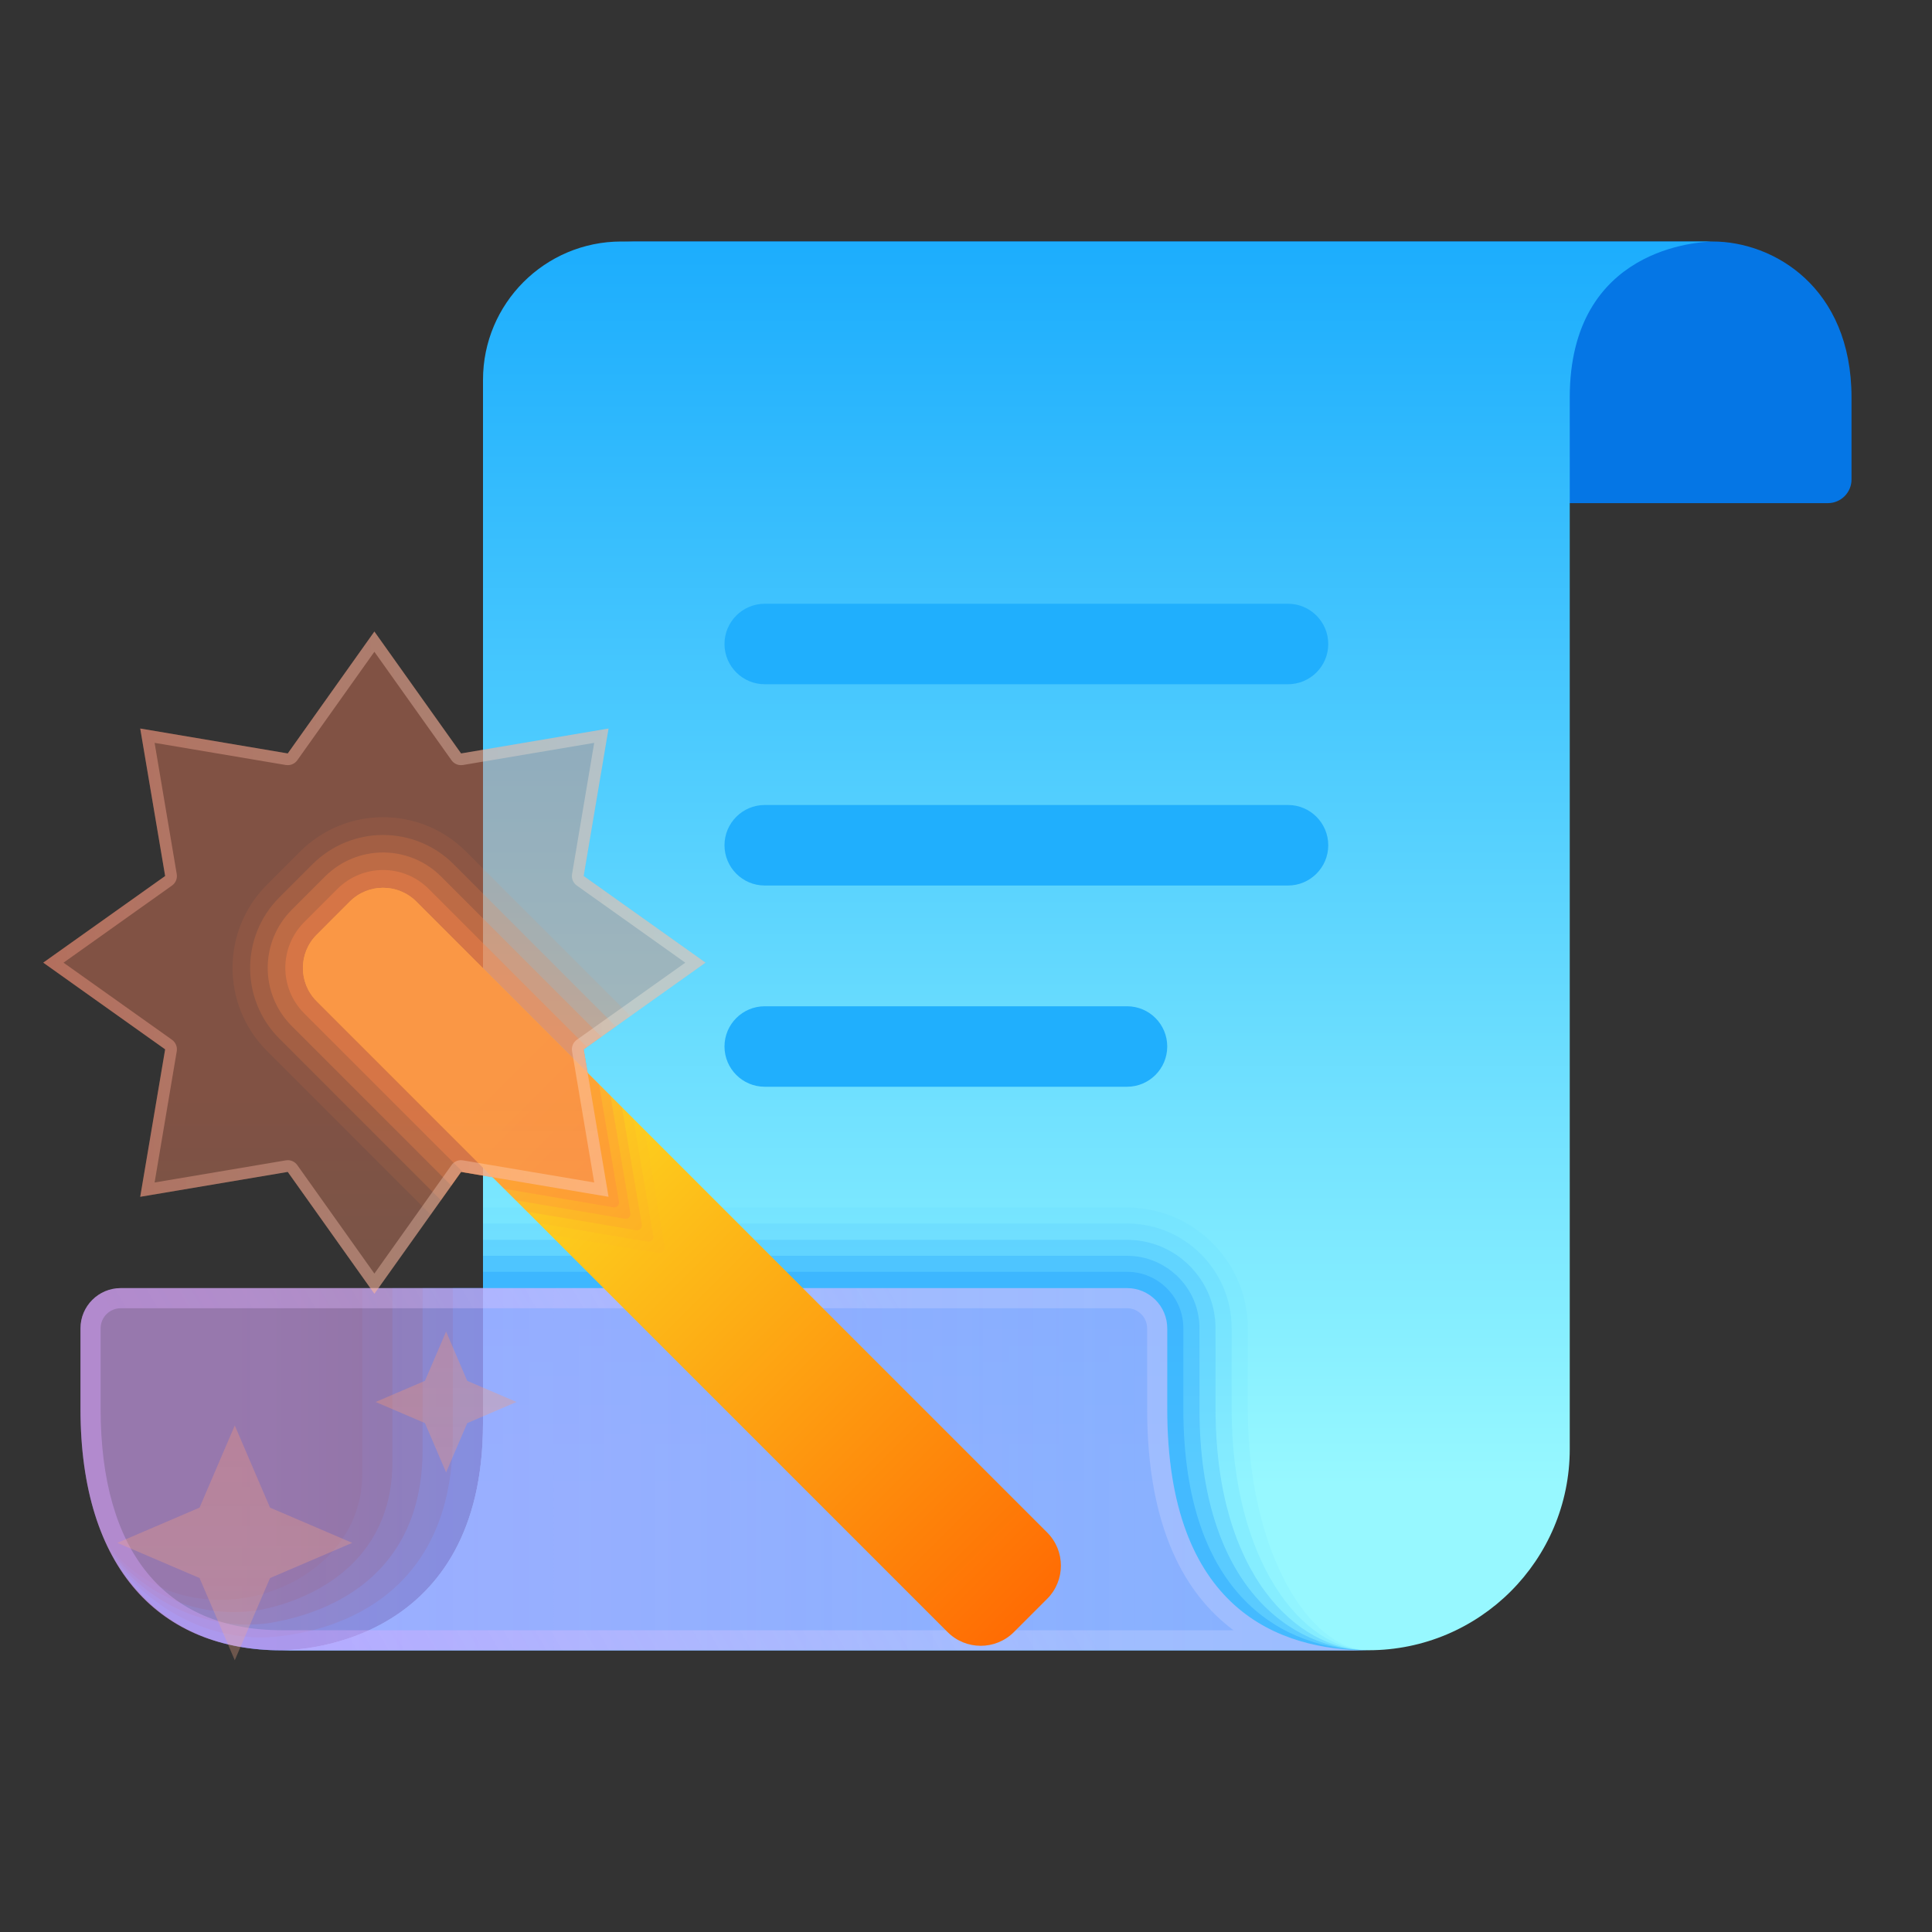 <svg width="50" height="50" viewBox="0 0 50 50" fill="none" xmlns="http://www.w3.org/2000/svg">
<rect x="0" y="0" width="50" height="50" fill="#333333" stroke="none"/>
<path opacity="0.4" d="M7.106 42.361C5.57 42.491 4.199 41.782 3.226 40.717L3.233 40.741C4.148 42.038 5.548 42.711 7.292 42.711H35.417C33.116 42.711 30.208 41.669 30.208 36.461V34.378C30.208 33.803 29.742 33.336 29.167 33.336H11.719V37.17C11.719 41.818 7.919 42.28 7.106 42.361Z" fill="#118BEF"/>
<path opacity="0.3" d="M6.921 42.011C5.456 42.192 4.046 41.599 3.077 40.468L3.1 40.548C4.007 41.975 5.462 42.711 7.292 42.711H35.417C33.116 42.711 30.208 41.669 30.208 36.461V34.378C30.208 33.803 29.742 33.336 29.167 33.336H10.937V37.502C10.937 41.145 7.971 41.847 6.921 42.011Z" fill="#118BEF"/>
<path opacity="0.2" d="M6.735 41.662C5.343 41.895 3.892 41.418 2.929 40.22L2.964 40.35C3.855 41.918 5.374 42.711 7.292 42.711H35.417C33.116 42.711 30.208 41.669 30.208 36.461V34.378C30.208 33.803 29.742 33.336 29.167 33.336H10.156V37.832C10.156 40.472 8.023 41.416 6.735 41.662Z" fill="#118BEF"/>
<path opacity="0.1" d="M6.55 41.312C5.23 41.595 3.744 41.237 2.785 39.977C3.641 41.787 5.232 42.711 7.292 42.711H35.417C33.116 42.711 30.208 41.669 30.208 36.461V34.378C30.208 33.803 29.742 33.336 29.167 33.336H9.375V38.162C9.375 39.8 8.075 40.984 6.55 41.312Z" fill="#118BEF"/>
<path d="M16.081 6.25H44.325C45.888 6.25 47.917 7.423 47.917 10.287V12.409C47.917 12.747 47.643 13.021 47.305 13.021H20.273C19.936 13.021 19.662 12.747 19.662 12.409V10.547C19.662 6.966 17.663 6.25 16.081 6.25Z" fill="#0576E5"/>
<path d="M16.081 6.25C14.103 6.25 12.5 7.853 12.5 9.831V36.839C12.5 42.487 7.868 42.708 7.292 42.708H35.417C38.293 42.708 40.625 40.376 40.625 37.5V10.287C40.625 6.402 43.98 6.25 44.376 6.25H16.081Z" fill="url(#paint0_linear_2400_42721)"/>
<path d="M18.75 16.667C18.75 16.092 19.217 15.625 19.792 15.625H33.333C33.908 15.625 34.375 16.092 34.375 16.667C34.375 17.242 33.909 17.708 33.333 17.708H19.792C19.217 17.708 18.75 17.242 18.75 16.667ZM29.167 26.042H19.792C19.217 26.042 18.75 26.508 18.75 27.083C18.75 27.658 19.217 28.125 19.792 28.125H29.167C29.742 28.125 30.208 27.658 30.208 27.083C30.208 26.508 29.743 26.042 29.167 26.042ZM33.333 20.833H19.792C19.217 20.833 18.75 21.3 18.75 21.875C18.75 22.45 19.217 22.917 19.792 22.917H33.333C33.908 22.917 34.375 22.45 34.375 21.875C34.375 21.3 33.909 20.833 33.333 20.833Z" fill="#20AFFD"/>
<path opacity="0.4" d="M12.5 36.835C12.5 42.485 7.868 42.706 7.292 42.706H35.417C33.267 42.706 30.625 41.357 30.625 36.456V34.372C30.625 33.567 29.972 32.914 29.167 32.914H12.5V36.835Z" fill="#24A1FF"/>
<path opacity="0.3" d="M12.5 36.837C12.5 42.487 7.868 42.708 7.292 42.708H35.417C33.418 42.708 31.042 41.052 31.042 36.458V34.375C31.042 33.341 30.201 32.5 29.167 32.5H12.5V36.837Z" fill="#24A1FF"/>
<path opacity="0.2" d="M12.5 36.84C12.5 42.49 7.868 42.711 7.292 42.711H35.417C33.569 42.711 31.458 40.747 31.458 36.461V34.378C31.458 33.113 30.43 32.086 29.167 32.086H12.5V36.84Z" fill="#24A1FF"/>
<path opacity="0.1" d="M12.5 36.835C12.5 42.485 7.868 42.706 7.292 42.706H35.417C33.721 42.706 31.875 40.435 31.875 36.456V34.372C31.875 32.879 30.66 31.664 29.167 31.664H12.5V36.835Z" fill="#24A1FF"/>
<path opacity="0.05" d="M12.5 36.837C12.5 42.487 7.868 42.708 7.292 42.708H35.417C33.872 42.708 32.292 40.129 32.292 36.458V34.375C32.292 32.652 30.89 31.25 29.167 31.25H12.5V36.837Z" fill="#24A1FF"/>
<path d="M35.417 42.711H7.292C4.167 42.711 2.083 40.628 2.083 36.461V34.378C2.083 33.803 2.55 33.336 3.125 33.336H29.167C29.742 33.336 30.208 33.803 30.208 34.378V36.461C30.208 41.669 33.116 42.711 35.417 42.711Z" fill="url(#paint1_linear_2400_42721)"/>
<path d="M29.167 33.857C29.454 33.857 29.688 34.09 29.688 34.378V36.461C29.688 39.55 30.674 41.261 31.922 42.19H7.292C4.269 42.19 2.604 40.156 2.604 36.461V34.378C2.604 34.09 2.838 33.857 3.125 33.857H29.167ZM29.167 33.336H3.125C2.55 33.336 2.083 33.803 2.083 34.378V36.461C2.083 40.628 4.167 42.711 7.292 42.711H35.417C33.116 42.711 30.208 41.669 30.208 36.461V34.378C30.208 33.803 29.742 33.336 29.167 33.336Z" fill="url(#paint2_linear_2400_42721)"/>
<path opacity="0.4" d="M7.873 23.864L8.732 23.005C9.385 22.353 10.443 22.352 11.095 23.005L15.187 27.096L15.105 27.154L15.75 30.971L11.98 30.334L7.873 26.227C7.221 25.576 7.221 24.517 7.873 23.864Z" fill="#FF8A3B"/>
<path opacity="0.3" d="M7.551 23.545L8.409 22.686C9.24 21.855 10.586 21.854 11.417 22.686L15.563 26.832L15.105 27.158L15.749 30.974L11.933 30.33L11.681 30.684L7.55 26.553C6.721 25.723 6.721 24.375 7.551 23.545Z" fill="#FF8A3B"/>
<path opacity="0.2" d="M7.228 23.226L8.087 22.367C9.096 21.358 10.73 21.356 11.74 22.366L15.94 26.566L15.105 27.16L15.749 30.977L11.933 30.332L11.413 31.063L7.228 26.877C6.222 25.871 6.222 24.233 7.228 23.226Z" fill="#FF8A3B"/>
<path opacity="0.1" d="M6.906 22.898L7.764 22.04C8.951 20.852 10.873 20.851 12.062 22.039L16.316 26.294L15.105 27.156L15.749 30.972L11.933 30.328L11.145 31.435L6.905 27.195C5.722 26.01 5.722 24.083 6.906 22.898Z" fill="#FF8A3B"/>
<path d="M26.241 42.237L27.1 41.378C27.575 40.904 27.575 40.134 27.1 39.66L10.773 23.332C10.298 22.858 9.529 22.858 9.054 23.332L8.195 24.192C7.721 24.666 7.721 25.436 8.195 25.91L24.522 42.237C24.997 42.712 25.766 42.712 26.241 42.237Z" fill="url(#paint3_linear_2400_42721)"/>
<path opacity="0.4" d="M8.195 24.192L9.054 23.332C9.529 22.858 10.298 22.858 10.773 23.332L15.504 28.064L16.017 31.102C16.031 31.186 15.959 31.258 15.876 31.244L13.051 30.767L8.195 25.91C7.721 25.436 7.721 24.666 8.195 24.192Z" fill="#FF8C3E"/>
<path opacity="0.3" d="M8.195 24.192L9.054 23.332C9.529 22.858 10.298 22.858 10.773 23.332L15.8 28.36L16.314 31.399C16.328 31.483 16.256 31.555 16.172 31.541L13.348 31.064L8.195 25.911C7.721 25.436 7.721 24.666 8.195 24.192Z" fill="#FF8C3E"/>
<path opacity="0.2" d="M8.195 24.192L9.054 23.332C9.529 22.858 10.298 22.858 10.773 23.332L16.097 28.657L16.61 31.696C16.624 31.779 16.552 31.852 16.469 31.838L13.644 31.361L8.195 25.911C7.721 25.436 7.721 24.666 8.195 24.192Z" fill="#FF8C3E"/>
<path opacity="0.1" d="M8.195 24.192L9.054 23.332C9.529 22.858 10.298 22.858 10.773 23.332L16.393 28.953L16.907 31.993C16.921 32.076 16.849 32.148 16.765 32.134L13.942 31.657L8.195 25.911C7.721 25.436 7.721 24.666 8.195 24.192Z" fill="#FF8C3E"/>
<path opacity="0.05" d="M8.195 24.192L9.054 23.332C9.529 22.858 10.298 22.858 10.773 23.332L16.69 29.25L17.203 32.289C17.217 32.372 17.145 32.445 17.062 32.431L14.238 31.954L8.195 25.911C7.721 25.436 7.721 24.666 8.195 24.192Z" fill="#FF8C3E"/>
<path d="M5.165 39.017L3.038 39.929L5.165 40.84L6.076 42.967L6.988 40.84L9.115 39.929L6.988 39.017L6.076 36.891L5.165 39.017ZM11.545 34.46L12.092 35.736L13.368 36.283L12.092 36.83L11.545 38.106L10.998 36.83L9.722 36.283L10.998 35.736L11.545 34.46ZM3.629 30.973L4.274 27.157L1.119 24.913L4.274 22.671L3.629 18.854L7.447 19.499L9.689 16.344L11.933 19.499L15.749 18.854L15.105 22.671L18.259 24.913L15.105 27.157L15.749 30.973L11.933 30.329L9.689 33.483L7.447 30.329L3.629 30.973Z" fill="url(#paint4_linear_2400_42721)"/>
<path d="M9.689 16.868L7.694 19.675C7.636 19.756 7.544 19.802 7.447 19.802C7.43 19.802 7.413 19.801 7.396 19.798L4.001 19.225L4.574 22.62C4.594 22.735 4.546 22.851 4.451 22.918L1.644 24.914L4.451 26.909C4.546 26.977 4.594 27.093 4.574 27.208L4.001 30.603L7.396 30.03C7.413 30.027 7.43 30.025 7.447 30.025C7.544 30.025 7.637 30.072 7.694 30.153L9.689 32.96L11.685 30.153C11.743 30.072 11.835 30.025 11.932 30.025C11.949 30.025 11.966 30.027 11.983 30.03L15.378 30.603L14.805 27.208C14.785 27.093 14.833 26.977 14.928 26.909L17.735 24.914L14.928 22.918C14.833 22.851 14.785 22.735 14.805 22.62L15.378 19.225L11.983 19.798C11.966 19.801 11.949 19.802 11.932 19.802C11.835 19.802 11.742 19.756 11.685 19.675L9.689 16.868ZM9.689 16.344L11.933 19.499L15.749 18.854L15.105 22.671L18.259 24.913L15.105 27.157L15.749 30.973L11.933 30.329L9.689 33.483L7.447 30.329L3.629 30.973L4.274 27.157L1.119 24.913L4.274 22.671L3.629 18.854L7.447 19.499L9.689 16.344Z" fill="url(#paint5_linear_2400_42721)"/>
<defs>
<linearGradient id="paint0_linear_2400_42721" x1="25.833" y1="38.448" x2="25.833" y2="-2.112" gradientUnits="userSpaceOnUse">
<stop stop-color="#97F8FF"/>
<stop offset="0.115" stop-color="#84EDFF"/>
<stop offset="0.725" stop-color="#26B3FD"/>
<stop offset="1" stop-color="#009CFC"/>
</linearGradient>
<linearGradient id="paint1_linear_2400_42721" x1="6.159" y1="38.023" x2="39.493" y2="38.023" gradientUnits="userSpaceOnUse">
<stop stop-color="#DAA6FF" stop-opacity="0.6"/>
<stop offset="1" stop-color="#DCA6FF" stop-opacity="0.4"/>
</linearGradient>
<linearGradient id="paint2_linear_2400_42721" x1="24.184" y1="35.078" x2="8.644" y2="44.134" gradientUnits="userSpaceOnUse">
<stop stop-color="#F5EBFF" stop-opacity="0.2"/>
<stop offset="1" stop-color="#DAA6FF" stop-opacity="0.4"/>
</linearGradient>
<linearGradient id="paint3_linear_2400_42721" x1="27.848" y1="42.984" x2="12.341" y2="27.477" gradientUnits="userSpaceOnUse">
<stop stop-color="#FF6201"/>
<stop offset="0.689" stop-color="#FDBD19"/>
<stop offset="1" stop-color="#FCE724"/>
</linearGradient>
<linearGradient id="paint4_linear_2400_42721" x1="9.689" y1="54.607" x2="9.689" y2="28.49" gradientUnits="userSpaceOnUse">
<stop stop-color="#FFCFAE" stop-opacity="0.2"/>
<stop offset="1" stop-color="#F4805D" stop-opacity="0.4"/>
</linearGradient>
<linearGradient id="paint5_linear_2400_42721" x1="18.259" y1="24.914" x2="1.119" y2="24.914" gradientUnits="userSpaceOnUse">
<stop stop-color="#FFFFF0" stop-opacity="0.3"/>
<stop offset="1" stop-color="#FF9A83" stop-opacity="0.4"/>
</linearGradient>
</defs>
</svg>
